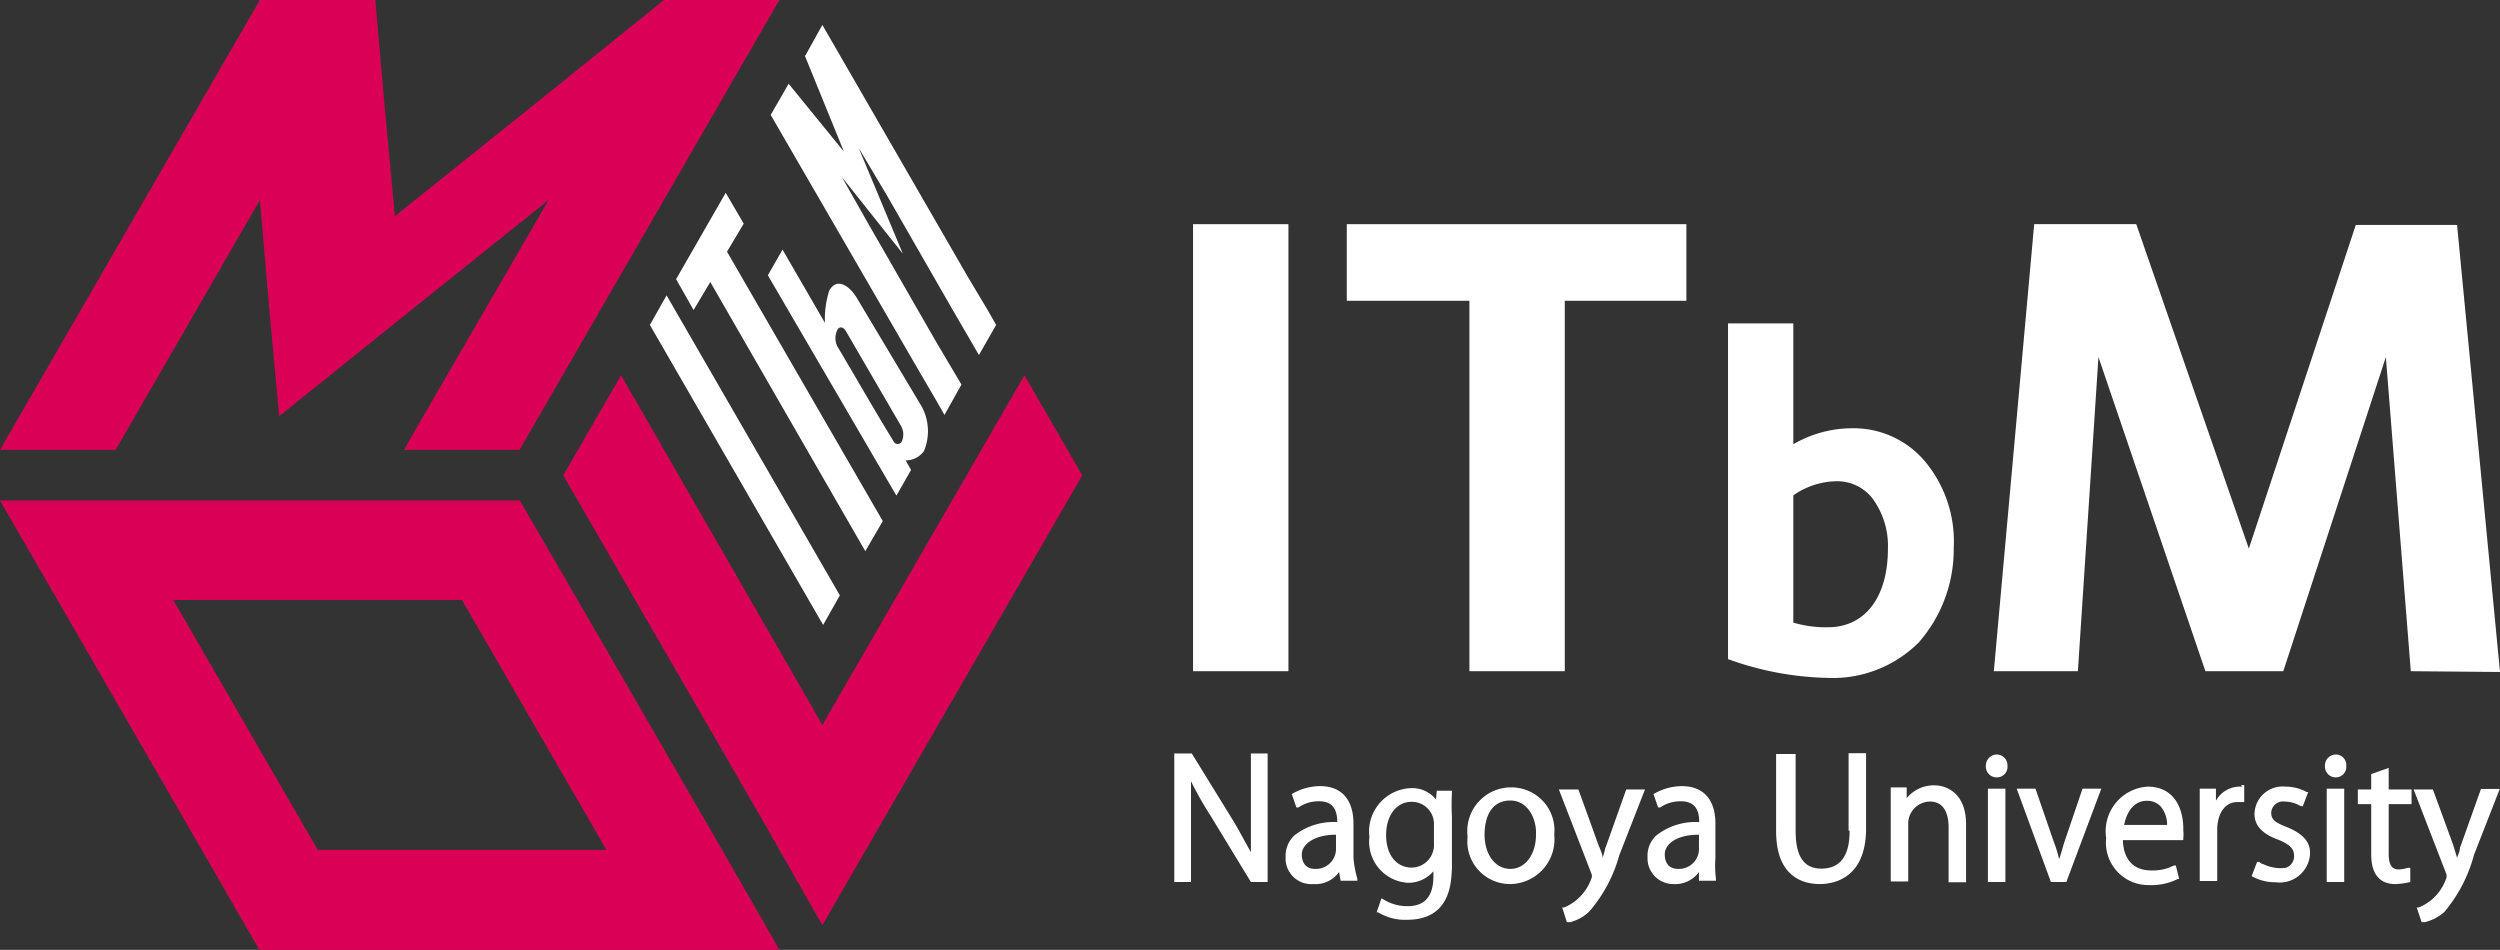 <svg xmlns="http://www.w3.org/2000/svg" viewBox="0 0 97.25 36.95"><rect x="0" y="0" width="97.25" height="36.95" fill="#333333" stroke="none"/><defs><style>.a{fill:#d90056;}.b{fill:#fff;}</style></defs><polygon class="a" points="31.99 28.2 24.16 14.6 21.91 18.49 29.77 32.09 31.99 35.99 31.99 35.99 42.1 18.49 39.85 14.6 31.99 28.2"/><rect class="b" x="46.41" y="8.72" width="3.71" height="17.39"/><polygon class="b" points="57.16 26.11 60.87 26.11 60.87 11.7 65.6 11.7 65.6 8.72 52.39 8.72 52.39 11.7 57.16 11.7 57.16 26.11"/><path class="b" d="M75.55,26.52a5.49,5.49,0,0,0,1.36-3.68,4.86,4.86,0,0,0-1.15-3.4,3.63,3.63,0,0,0-2.82-1.25,4.56,4.56,0,0,0-2.27.62v-4.7H68.13V27.17A12.07,12.07,0,0,0,72,27.9,4.73,4.73,0,0,0,75.55,26.52ZM70.67,20.8a3,3,0,0,1,1.67-.55,1.75,1.75,0,0,1,1.38.63,3.1,3.1,0,0,1,.63,2c0,1.88-.89,3.05-2.33,3.05a4.46,4.46,0,0,1-1.35-.18V20.8Z" transform="translate(-0.91 -1.53)"/><polygon class="b" points="81.63 13.89 85.79 26.11 88.82 26.11 92.81 13.89 93.78 26.11 97.25 26.14 95.58 8.75 91.64 8.75 87.48 21.34 83.1 8.72 79.13 8.72 77.56 26.11 80.83 26.11 81.63 13.89"/><path class="b" d="M49.57,33c0,.61,0,1.13,0,1.68-.24-.42-.47-.87-.71-1.26l-1.59-2.58h-.68v5h.65V33.62c0-.73,0-1.23,0-1.7A13.33,13.33,0,0,0,48,33.26l1.57,2.58h.65v-5h-.65V33Z" transform="translate(-0.91 -1.53)"/><path class="b" d="M53.56,34.9V33.57c0-.94-.47-1.46-1.3-1.46a2.18,2.18,0,0,0-1.1.31l0,0,.18.52.08,0a1.38,1.38,0,0,1,.81-.24c.57,0,.7.39.7.81a2.46,2.46,0,0,0-1.67.52,1.09,1.09,0,0,0-.34.84A1,1,0,0,0,52,35.92a1.12,1.12,0,0,0,1-.47l.06.34h.65l0-.08A4.09,4.09,0,0,1,53.56,34.9ZM52.88,34v.6a.78.78,0,0,1-.81.73c-.34,0-.52-.21-.52-.57S52,34,52.88,34Z" transform="translate(-0.91 -1.53)"/><path class="b" d="M56.77,32.63a1.18,1.18,0,0,0-1-.44,1.69,1.69,0,0,0-1.59,1.9,1.6,1.6,0,0,0,1.49,1.78,1.27,1.27,0,0,0,1-.45v.19c0,.78-.33,1.17-1,1.17a1.76,1.76,0,0,1-.94-.26l-.08-.05-.19.55.06,0a2,2,0,0,0,1.12.29c1.72,0,1.72-1.49,1.75-2v-2a9.13,9.13,0,0,1,0-.94v-.08H56.8Zm-.08,1v.71a.88.88,0,0,1-.86.94c-.6,0-1-.5-1-1.26s.39-1.3,1-1.3A.86.86,0,0,1,56.69,33.62Z" transform="translate(-0.91 -1.53)"/><path class="b" d="M59.72,32.16A1.7,1.7,0,0,0,58,34.07a1.66,1.66,0,0,0,1.64,1.85A1.74,1.74,0,0,0,61.37,34,1.67,1.67,0,0,0,59.72,32.16ZM60.66,34c0,.76-.41,1.33-1,1.33s-1-.57-1-1.33.31-1.33,1-1.33S60.69,33.39,60.66,34Z" transform="translate(-0.91 -1.53)"/><path class="b" d="M63.41,34.38l-.06.16a2.63,2.63,0,0,1-.1.36c0-.16-.1-.34-.16-.5l-.78-2.16h-.76l1.28,3.31a.38.38,0,0,1,0,.11,1.91,1.91,0,0,1-1.07,1.17l-.08,0,.18.57H62a1.69,1.69,0,0,0,.73-.41A5.61,5.61,0,0,0,63.9,34.8l1-2.56h-.73Z" transform="translate(-0.91 -1.53)"/><path class="b" d="M67.64,34.9V33.57c0-.94-.47-1.46-1.31-1.46a2.21,2.21,0,0,0-1.1.31l0,0,.18.52.08,0a1.4,1.4,0,0,1,.81-.24c.58,0,.71.39.71.81a2.46,2.46,0,0,0-1.67.52,1.06,1.06,0,0,0-.34.84A1,1,0,0,0,66,35.92a1.14,1.14,0,0,0,1-.47l0,.34h.66l0-.08A4.09,4.09,0,0,1,67.64,34.9ZM67,34v.6a.78.78,0,0,1-.81.73c-.34,0-.52-.21-.52-.57S66.07,34,67,34Z" transform="translate(-0.91 -1.53)"/><path class="b" d="M72.86,33.86c0,1-.39,1.46-1.1,1.46s-1-.52-1-1.46v-3H70v3c0,1.8,1.07,2.06,1.7,2.06s1.77-.29,1.8-2.09v-3h-.68v3Z" transform="translate(-0.91 -1.53)"/><path class="b" d="M76.15,32.08a1.35,1.35,0,0,0-1.07.5l0-.42h-.62v.1c0,.29,0,.55,0,.89v2.67h.68v-2.2a.86.86,0,0,1,.84-.91c.6,0,.73.55.73,1v2.14h.68l0-2.24C77.4,32.47,76.72,32.08,76.15,32.08Z" transform="translate(-0.91 -1.53)"/><path class="b" d="M78.58,30.88a.43.43,0,0,0-.42.44.42.42,0,0,0,.42.45.41.41,0,0,0,.42-.45A.42.42,0,0,0,78.58,30.88Z" transform="translate(-0.91 -1.53)"/><rect class="b" x="77.33" y="30.68" width="0.68" height="3.63"/><path class="b" d="M81.22,34.27c-.08.24-.13.47-.21.68a4.89,4.89,0,0,0-.21-.68l-.71-2.06h-.73l1.33,3.63h.6l1.36-3.63h-.73Z" transform="translate(-0.91 -1.53)"/><path class="b" d="M84.45,32.13a1.74,1.74,0,0,0-1.61,2,1.65,1.65,0,0,0,1.69,1.83,2.27,2.27,0,0,0,1.1-.24l.05,0-.13-.52-.08,0a1.8,1.8,0,0,1-.88.19c-.68,0-1.08-.42-1.1-1.18h2.35v-.08a1.19,1.19,0,0,0,0-.29C85.86,33,85.5,32.13,84.45,32.13Zm-.91,1.49c.08-.44.34-.94.89-.94a.72.72,0,0,1,.52.21,1.09,1.09,0,0,1,.26.73Z" transform="translate(-0.91 -1.53)"/><path class="b" d="M88.14,32.13H88a1.06,1.06,0,0,0-.89.55l0-.47h-.63v.08c0,.31,0,.63,0,1v2.51h.68l0-2c0-.53.24-1.07.79-1.07h.26v-.66h-.13Z" transform="translate(-0.91 -1.53)"/><path class="b" d="M89.86,33.7c-.47-.18-.6-.31-.6-.55a.46.46,0,0,1,.52-.44,1.27,1.27,0,0,1,.63.18l.08,0,.21-.55-.06,0a1.7,1.7,0,0,0-.83-.21,1.09,1.09,0,0,0-1.2,1.07c0,.44.31.78.94,1,.44.19.6.34.6.63a.47.47,0,0,1-.37.47h0a.09.09,0,0,0-.08,0h-.16a1.62,1.62,0,0,1-.6-.16c-.07,0-.13-.08-.15-.08l-.08,0-.21.55,0,0a1.83,1.83,0,0,0,.94.24,1.18,1.18,0,0,0,1.33-1.1C90.8,34.17,90.3,33.88,89.86,33.7Zm.37,1.15v0Z" transform="translate(-0.91 -1.53)"/><path class="b" d="M91.77,30.88a.43.43,0,0,0-.42.44.42.42,0,0,0,.42.45.41.41,0,0,0,.41-.45A.41.41,0,0,0,91.77,30.88Z" transform="translate(-0.91 -1.53)"/><rect class="b" x="90.51" y="30.68" width="0.68" height="3.63"/><path class="b" d="M93.83,31.4l-.68.24v.6h-.52v.57h.52v1.91c0,.29,0,1.2.94,1.2a2.79,2.79,0,0,0,.58-.08l0,0,0-.55-.11,0a1.15,1.15,0,0,1-.34.06c-.18,0-.39-.06-.39-.61V32.81h.89v-.57h-.89V31.4Z" transform="translate(-0.91 -1.53)"/><path class="b" d="M96.65,34.38l-.05.13c0,.16-.08.26-.11.39l-.15-.5-.79-2.16H94.8l1.28,3.31a.54.54,0,0,1,0,.11A1.87,1.87,0,0,1,95,36.83l-.08,0,.19.57h.13A1.74,1.74,0,0,0,96,37a5.75,5.75,0,0,0,1.15-2.22l1-2.56h-.73Z" transform="translate(-0.91 -1.53)"/><polygon class="b" points="28.93 8.7 28.23 7.5 26.3 10.86 26.98 12.06 27.63 10.97 33.66 21.44 34.34 20.27 28.28 9.79 28.93 8.7"/><polygon class="b" points="25.28 12.64 32.02 24.31 32.67 23.16 25.93 11.49 25.28 12.64"/><polygon class="b" points="37.08 12.09 38.08 13.81 38.75 12.64 38.39 12.01 37.66 10.79 31.99 0.97 31.34 2.14 31.31 2.17 32.83 5.9 30.68 3.26 30.66 3.29 29.98 4.47 35.65 14.26 36.38 15.51 36.74 16.14 37.4 14.96 36.4 13.27 33.82 8.78 32.75 6.89 35.12 9.87 33.4 5.75 34.5 7.6 37.08 12.09"/><path class="b" d="M34.24,13.12c-.26-.44-.76-.83-1.07-.29A3.63,3.63,0,0,0,33,14.09l-1.65-2.85-.57,1,5,8.57.57-1-.21-.37a.88.88,0,0,0,.71-.36,2,2,0,0,0-.16-1.86ZM36,18.68a.18.18,0,0,1-.34,0C34.89,17.43,34.08,16,33.48,15a.73.73,0,0,1,0-.63c.08-.16.24-.13.34.05l2.14,3.68A.67.67,0,0,1,36,18.68Z" transform="translate(-0.91 -1.53)"/><path class="a" d="M16.63,21H.91l2.25,3.89,5.61,9.72L11,38.48H31.23L29,34.59l-5.62-9.72L21.13,21h-4.5ZM24.5,34.59H13.27L7.65,24.87H18.88Z" transform="translate(-0.91 -1.53)"/><polygon class="a" points="14.6 0 14.6 0 14.94 3.89 15.36 8.41 21 3.89 25.83 0 25.83 0 30.32 0 30.32 0 28.07 3.89 20.21 17.5 16.16 17.5 15.72 17.5 16.09 16.84 21.34 7.78 15.7 12.3 10.86 16.19 10.5 12.3 10.11 7.78 4.88 16.84 4.49 17.5 4.05 17.5 0 17.5 7.86 3.89 10.11 0 10.11 0 14.6 0"/></svg>